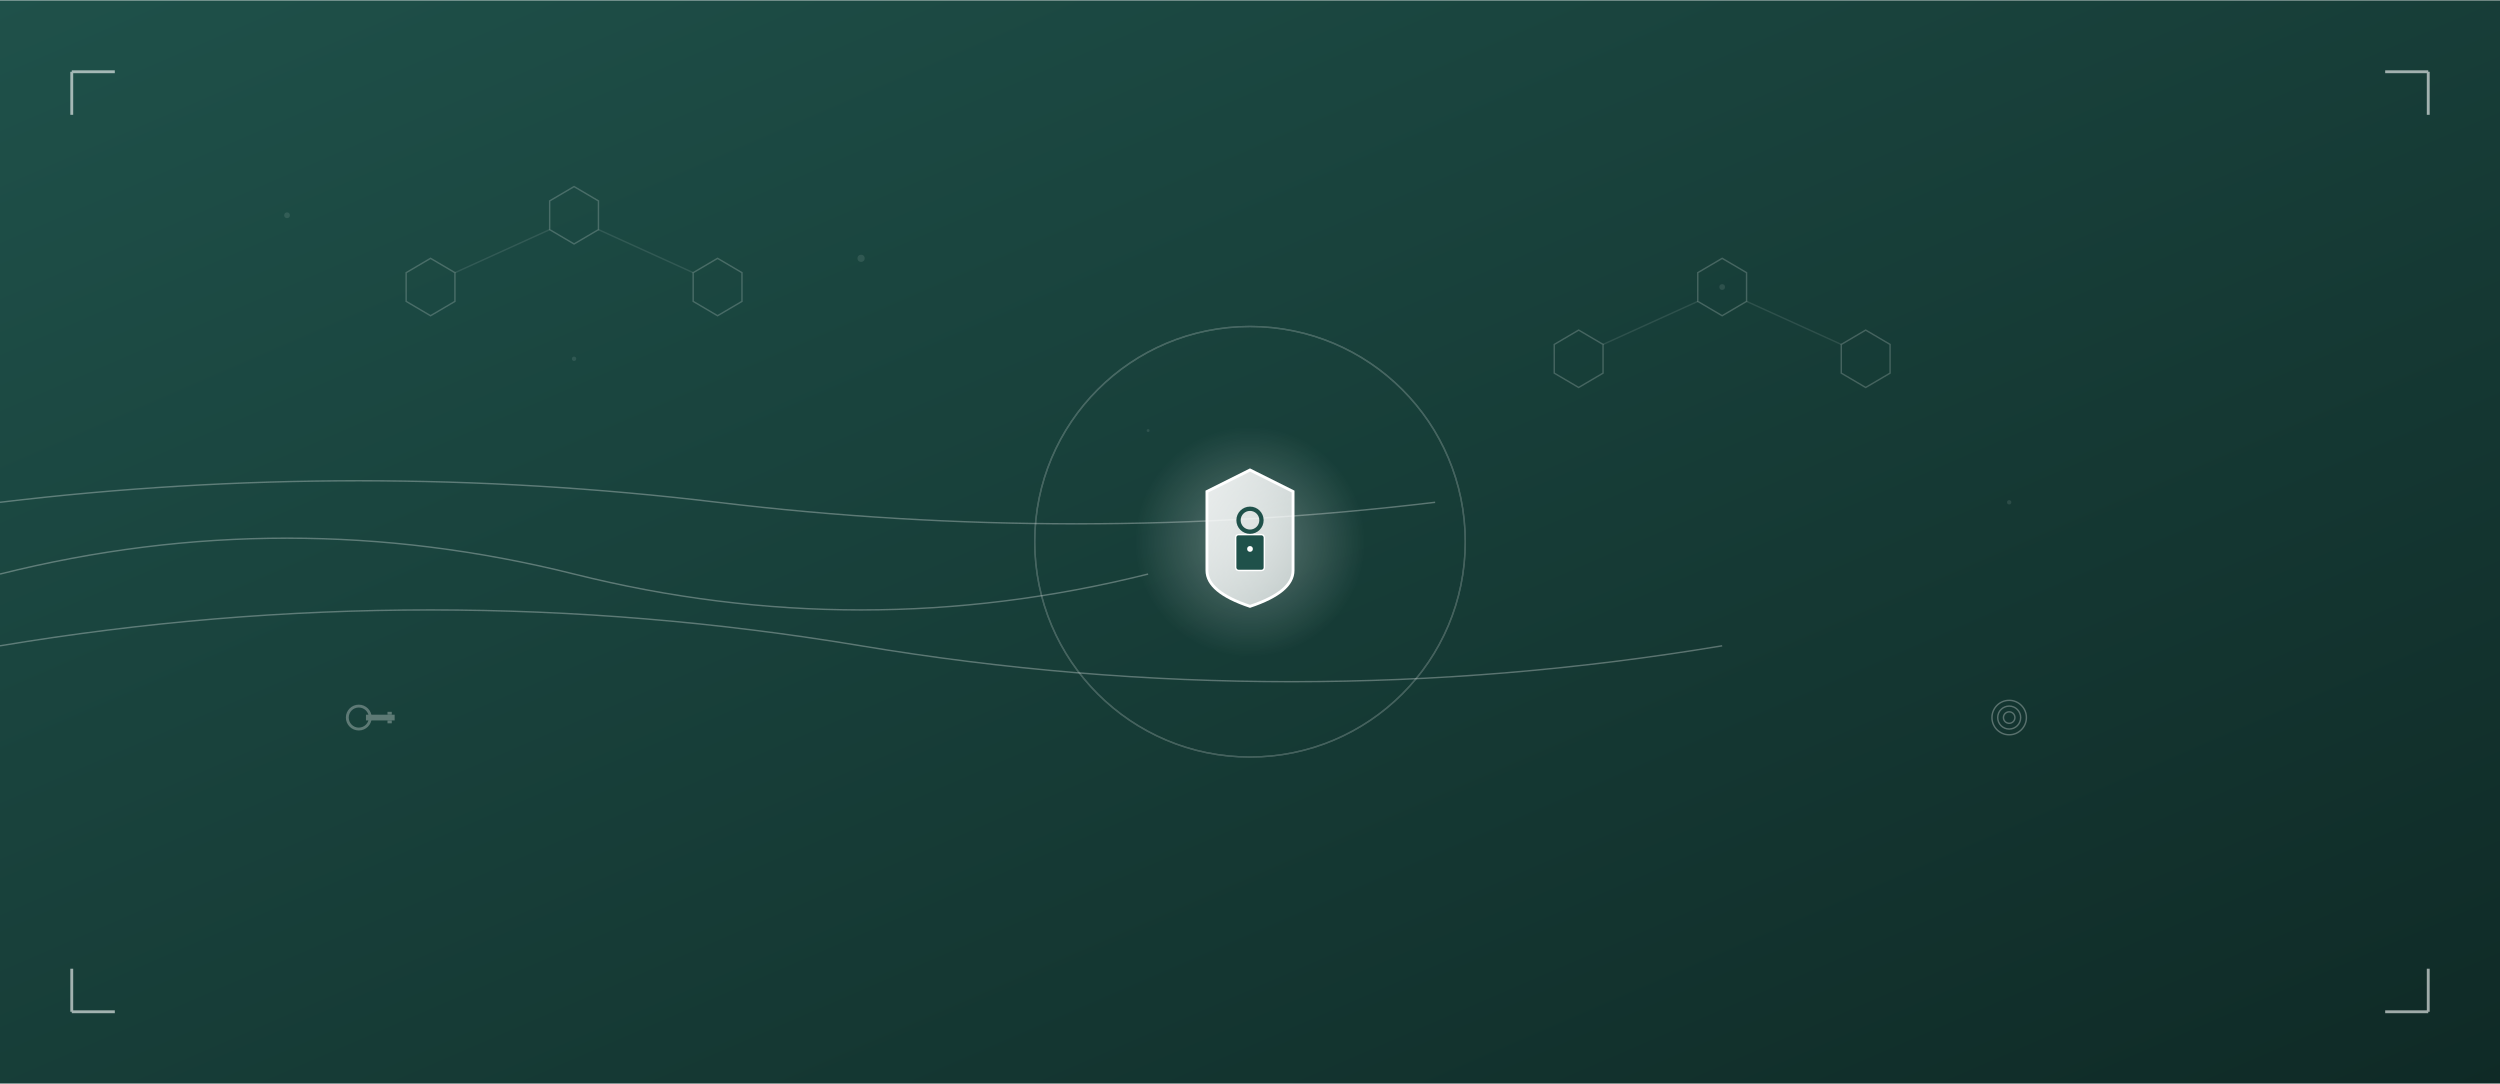 <svg width="1742" height="755" viewBox="0 0 1742 755" xmlns="http://www.w3.org/2000/svg">
  <defs>
    <!-- Gradient definitions -->
    <linearGradient id="bgGradient" x1="0%" y1="0%" x2="100%" y2="100%">
      <stop offset="0%" style="stop-color:#1f514a;stop-opacity:1" />
      <stop offset="100%" style="stop-color:#0f2a26;stop-opacity:1" />
    </linearGradient>
    
    <linearGradient id="shieldGradient" x1="0%" y1="0%" x2="100%" y2="100%">
      <stop offset="0%" style="stop-color:white;stop-opacity:0.9" />
      <stop offset="100%" style="stop-color:white;stop-opacity:0.7" />
    </linearGradient>
    
    <radialGradient id="glowGradient" cx="50%" cy="50%" r="50%">
      <stop offset="0%" style="stop-color:white;stop-opacity:0.3" />
      <stop offset="100%" style="stop-color:white;stop-opacity:0" />
    </radialGradient>
    
    <!-- Filter for glow effect -->
    <filter id="glow">
      <feGaussianBlur stdDeviation="3" result="coloredBlur"/>
      <feMerge> 
        <feMergeNode in="coloredBlur"/>
        <feMergeNode in="SourceGraphic"/>
      </feMerge>
    </filter>
    
    <!-- Clip path for data stream -->
    <clipPath id="streamClip">
      <rect x="0" y="0" width="1742" height="755"/>
    </clipPath>
  </defs>
  
  <!-- Background -->
  <rect width="1742" height="755" fill="url(#bgGradient)"/>
  
  <!-- Animated background particles -->
  <g opacity="0.1">
    <circle cx="200" cy="150" r="2" fill="white">
      <animate attributeName="opacity" values="0.1;0.5;0.1" dur="3s" repeatCount="indefinite"/>
      <animateTransform attributeName="transform" type="translate" values="0,0; 50,30; 0,0" dur="4s" repeatCount="indefinite"/>
    </circle>
    <circle cx="400" cy="250" r="1.5" fill="white">
      <animate attributeName="opacity" values="0.1;0.4;0.1" dur="2.5s" repeatCount="indefinite"/>
      <animateTransform attributeName="transform" type="translate" values="0,0; -30,40; 0,0" dur="3.5s" repeatCount="indefinite"/>
    </circle>
    <circle cx="600" cy="180" r="2.5" fill="white">
      <animate attributeName="opacity" values="0.1;0.6;0.1" dur="2s" repeatCount="indefinite"/>
      <animateTransform attributeName="transform" type="translate" values="0,0; 40,-20; 0,0" dur="3s" repeatCount="indefinite"/>
    </circle>
    <circle cx="800" cy="300" r="1" fill="white">
      <animate attributeName="opacity" values="0.1;0.3;0.1" dur="3.5s" repeatCount="indefinite"/>
      <animateTransform attributeName="transform" type="translate" values="0,0; -20,50; 0,0" dur="4.5s" repeatCount="indefinite"/>
    </circle>
    <circle cx="1200" cy="200" r="2" fill="white">
      <animate attributeName="opacity" values="0.1;0.5;0.1" dur="2.8s" repeatCount="indefinite"/>
      <animateTransform attributeName="transform" type="translate" values="0,0; 60,20; 0,0" dur="3.8s" repeatCount="indefinite"/>
    </circle>
    <circle cx="1400" cy="350" r="1.5" fill="white">
      <animate attributeName="opacity" values="0.1;0.4;0.1" dur="2.2s" repeatCount="indefinite"/>
      <animateTransform attributeName="transform" type="translate" values="0,0; -40,30; 0,0" dur="3.2s" repeatCount="indefinite"/>
    </circle>
  </g>
  
  <!-- Data stream lines -->
  <g clip-path="url(#streamClip)" opacity="0.3">
    <path d="M 0 400 Q 200 350 400 400 T 800 400" stroke="white" stroke-width="1" fill="none">
      <animate attributeName="stroke-dasharray" values="0,1000; 50,950; 0,1000" dur="4s" repeatCount="indefinite"/>
    </path>
    <path d="M 0 450 Q 300 400 600 450 T 1200 450" stroke="white" stroke-width="1" fill="none">
      <animate attributeName="stroke-dasharray" values="0,1000; 60,940; 0,1000" dur="3s" repeatCount="indefinite"/>
    </path>
    <path d="M 0 350 Q 250 320 500 350 T 1000 350" stroke="white" stroke-width="1" fill="none">
      <animate attributeName="stroke-dasharray" values="0,1000; 40,960; 0,1000" dur="5s" repeatCount="indefinite"/>
    </path>
  </g>
  
  <!-- Central shield icon -->
  <g transform="translate(871, 377.5)">
    <circle cx="0" cy="0" r="80" fill="url(#glowGradient)">
      <animate attributeName="r" values="80;90;80" dur="3s" repeatCount="indefinite"/>
    </circle>
    
    <!-- Shield shape -->
    <path d="M 0 -50 L 30 -35 L 30 20 Q 30 35 0 45 Q -30 35 -30 20 L -30 -35 Z" 
          fill="url(#shieldGradient)" 
          stroke="white" 
          stroke-width="2" 
          filter="url(#glow)">
      <animate attributeName="fill-opacity" values="0.8;1;0.8" dur="2s" repeatCount="indefinite"/>
    </path>
    
    <!-- Lock icon inside shield -->
    <rect x="-10" y="-5" width="20" height="25" rx="2" fill="#1f514a" stroke="white" stroke-width="1"/>
    <circle cx="0" cy="-15" r="8" fill="none" stroke="#1f514a" stroke-width="3"/>
    <circle cx="0" cy="5" r="2" fill="white"/>
  </g>
  
  <!-- Hexagonal network pattern -->
  <g opacity="0.2">
    <g transform="translate(300, 200)">
      <polygon points="0,-20 17,-10 17,10 0,20 -17,10 -17,-10" fill="none" stroke="white" stroke-width="1">
        <animate attributeName="stroke-opacity" values="0.2;0.8;0.2" dur="3s" repeatCount="indefinite"/>
      </polygon>
    </g>
    <g transform="translate(400, 150)">
      <polygon points="0,-20 17,-10 17,10 0,20 -17,10 -17,-10" fill="none" stroke="white" stroke-width="1">
        <animate attributeName="stroke-opacity" values="0.2;0.8;0.2" dur="2.5s" repeatCount="indefinite"/>
      </polygon>
    </g>
    <g transform="translate(500, 200)">
      <polygon points="0,-20 17,-10 17,10 0,20 -17,10 -17,-10" fill="none" stroke="white" stroke-width="1">
        <animate attributeName="stroke-opacity" values="0.2;0.8;0.2" dur="3.5s" repeatCount="indefinite"/>
      </polygon>
    </g>
    <g transform="translate(1100, 250)">
      <polygon points="0,-20 17,-10 17,10 0,20 -17,10 -17,-10" fill="none" stroke="white" stroke-width="1">
        <animate attributeName="stroke-opacity" values="0.2;0.8;0.2" dur="2.8s" repeatCount="indefinite"/>
      </polygon>
    </g>
    <g transform="translate(1200, 200)">
      <polygon points="0,-20 17,-10 17,10 0,20 -17,10 -17,-10" fill="none" stroke="white" stroke-width="1">
        <animate attributeName="stroke-opacity" values="0.2;0.8;0.2" dur="3.2s" repeatCount="indefinite"/>
      </polygon>
    </g>
    <g transform="translate(1300, 250)">
      <polygon points="0,-20 17,-10 17,10 0,20 -17,10 -17,-10" fill="none" stroke="white" stroke-width="1">
        <animate attributeName="stroke-opacity" values="0.2;0.8;0.2" dur="2.2s" repeatCount="indefinite"/>
      </polygon>
    </g>
  </g>
  
  <!-- Connection lines between hexagons -->
  <g opacity="0.1">
    <line x1="317" y1="190" x2="383" y2="160" stroke="white" stroke-width="1">
      <animate attributeName="stroke-opacity" values="0.1;0.4;0.1" dur="4s" repeatCount="indefinite"/>
    </line>
    <line x1="417" y1="160" x2="483" y2="190" stroke="white" stroke-width="1">
      <animate attributeName="stroke-opacity" values="0.1;0.4;0.1" dur="3.5s" repeatCount="indefinite"/>
    </line>
    <line x1="1117" y1="240" x2="1183" y2="210" stroke="white" stroke-width="1">
      <animate attributeName="stroke-opacity" values="0.1;0.4;0.1" dur="3s" repeatCount="indefinite"/>
    </line>
    <line x1="1217" y1="210" x2="1283" y2="240" stroke="white" stroke-width="1">
      <animate attributeName="stroke-opacity" values="0.1;0.4;0.1" dur="2.5s" repeatCount="indefinite"/>
    </line>
  </g>
  
  <!-- Scanning lines -->
  <g opacity="0.4">
    <line x1="0" y1="0" x2="1742" y2="0" stroke="white" stroke-width="1">
      <animateTransform attributeName="transform" type="translate" values="0,100; 0,655; 0,100" dur="6s" repeatCount="indefinite"/>
      <animate attributeName="opacity" values="0;0.4;0" dur="6s" repeatCount="indefinite"/>
    </line>
    <line x1="0" y1="0" x2="1742" y2="0" stroke="white" stroke-width="1">
      <animateTransform attributeName="transform" type="translate" values="0,200; 0,755; 0,200" dur="8s" repeatCount="indefinite"/>
      <animate attributeName="opacity" values="0;0.3;0" dur="8s" repeatCount="indefinite"/>
    </line>
  </g>
  
  <!-- Corner brackets -->
  <g stroke="white" stroke-width="2" fill="none" opacity="0.6">
    <!-- Top left -->
    <path d="M 50 50 L 50 80 M 50 50 L 80 50">
      <animate attributeName="stroke-opacity" values="0.6;1;0.6" dur="3s" repeatCount="indefinite"/>
    </path>
    <!-- Top right -->
    <path d="M 1692 50 L 1692 80 M 1692 50 L 1662 50">
      <animate attributeName="stroke-opacity" values="0.6;1;0.6" dur="3.5s" repeatCount="indefinite"/>
    </path>
    <!-- Bottom left -->
    <path d="M 50 705 L 50 675 M 50 705 L 80 705">
      <animate attributeName="stroke-opacity" values="0.6;1;0.6" dur="2.8s" repeatCount="indefinite"/>
    </path>
    <!-- Bottom right -->
    <path d="M 1692 705 L 1692 675 M 1692 705 L 1662 705">
      <animate attributeName="stroke-opacity" values="0.6;1;0.6" dur="2.5s" repeatCount="indefinite"/>
    </path>
  </g>
  
  <!-- Floating security icons -->
  <g opacity="0.3">
    <!-- Key icon -->
    <g transform="translate(250, 500)">
      <circle cx="0" cy="0" r="8" fill="none" stroke="white" stroke-width="2"/>
      <rect x="5" y="-2" width="20" height="4" fill="white"/>
      <rect x="20" y="-4" width="3" height="2" fill="white"/>
      <rect x="20" y="2" width="3" height="2" fill="white"/>
      <animateTransform attributeName="transform" type="translate" values="250,500; 270,480; 250,500" dur="4s" repeatCount="indefinite"/>
      <animate attributeName="opacity" values="0.3;0.7;0.3" dur="4s" repeatCount="indefinite"/>
    </g>
    
    <!-- Fingerprint icon -->
    <g transform="translate(1400, 500)">
      <circle cx="0" cy="0" r="12" fill="none" stroke="white" stroke-width="1"/>
      <circle cx="0" cy="0" r="8" fill="none" stroke="white" stroke-width="1"/>
      <circle cx="0" cy="0" r="4" fill="none" stroke="white" stroke-width="1"/>
      <animateTransform attributeName="transform" type="translate" values="1400,500; 1380,520; 1400,500" dur="3.5s" repeatCount="indefinite"/>
      <animate attributeName="opacity" values="0.3;0.6;0.3" dur="3.5s" repeatCount="indefinite"/>
    </g>
  </g>
  
  <!-- Pulsing radar circles -->
  <g opacity="0.2">
    <circle cx="871" cy="377.5" r="150" fill="none" stroke="white" stroke-width="1">
      <animate attributeName="r" values="150;300;150" dur="4s" repeatCount="indefinite"/>
      <animate attributeName="opacity" values="0.2;0;0.2" dur="4s" repeatCount="indefinite"/>
    </circle>
    <circle cx="871" cy="377.5" r="150" fill="none" stroke="white" stroke-width="1">
      <animate attributeName="r" values="150;300;150" dur="4s" repeatCount="indefinite" begin="2s"/>
      <animate attributeName="opacity" values="0.2;0;0.2" dur="4s" repeatCount="indefinite" begin="2s"/>
    </circle>
  </g>
</svg>
